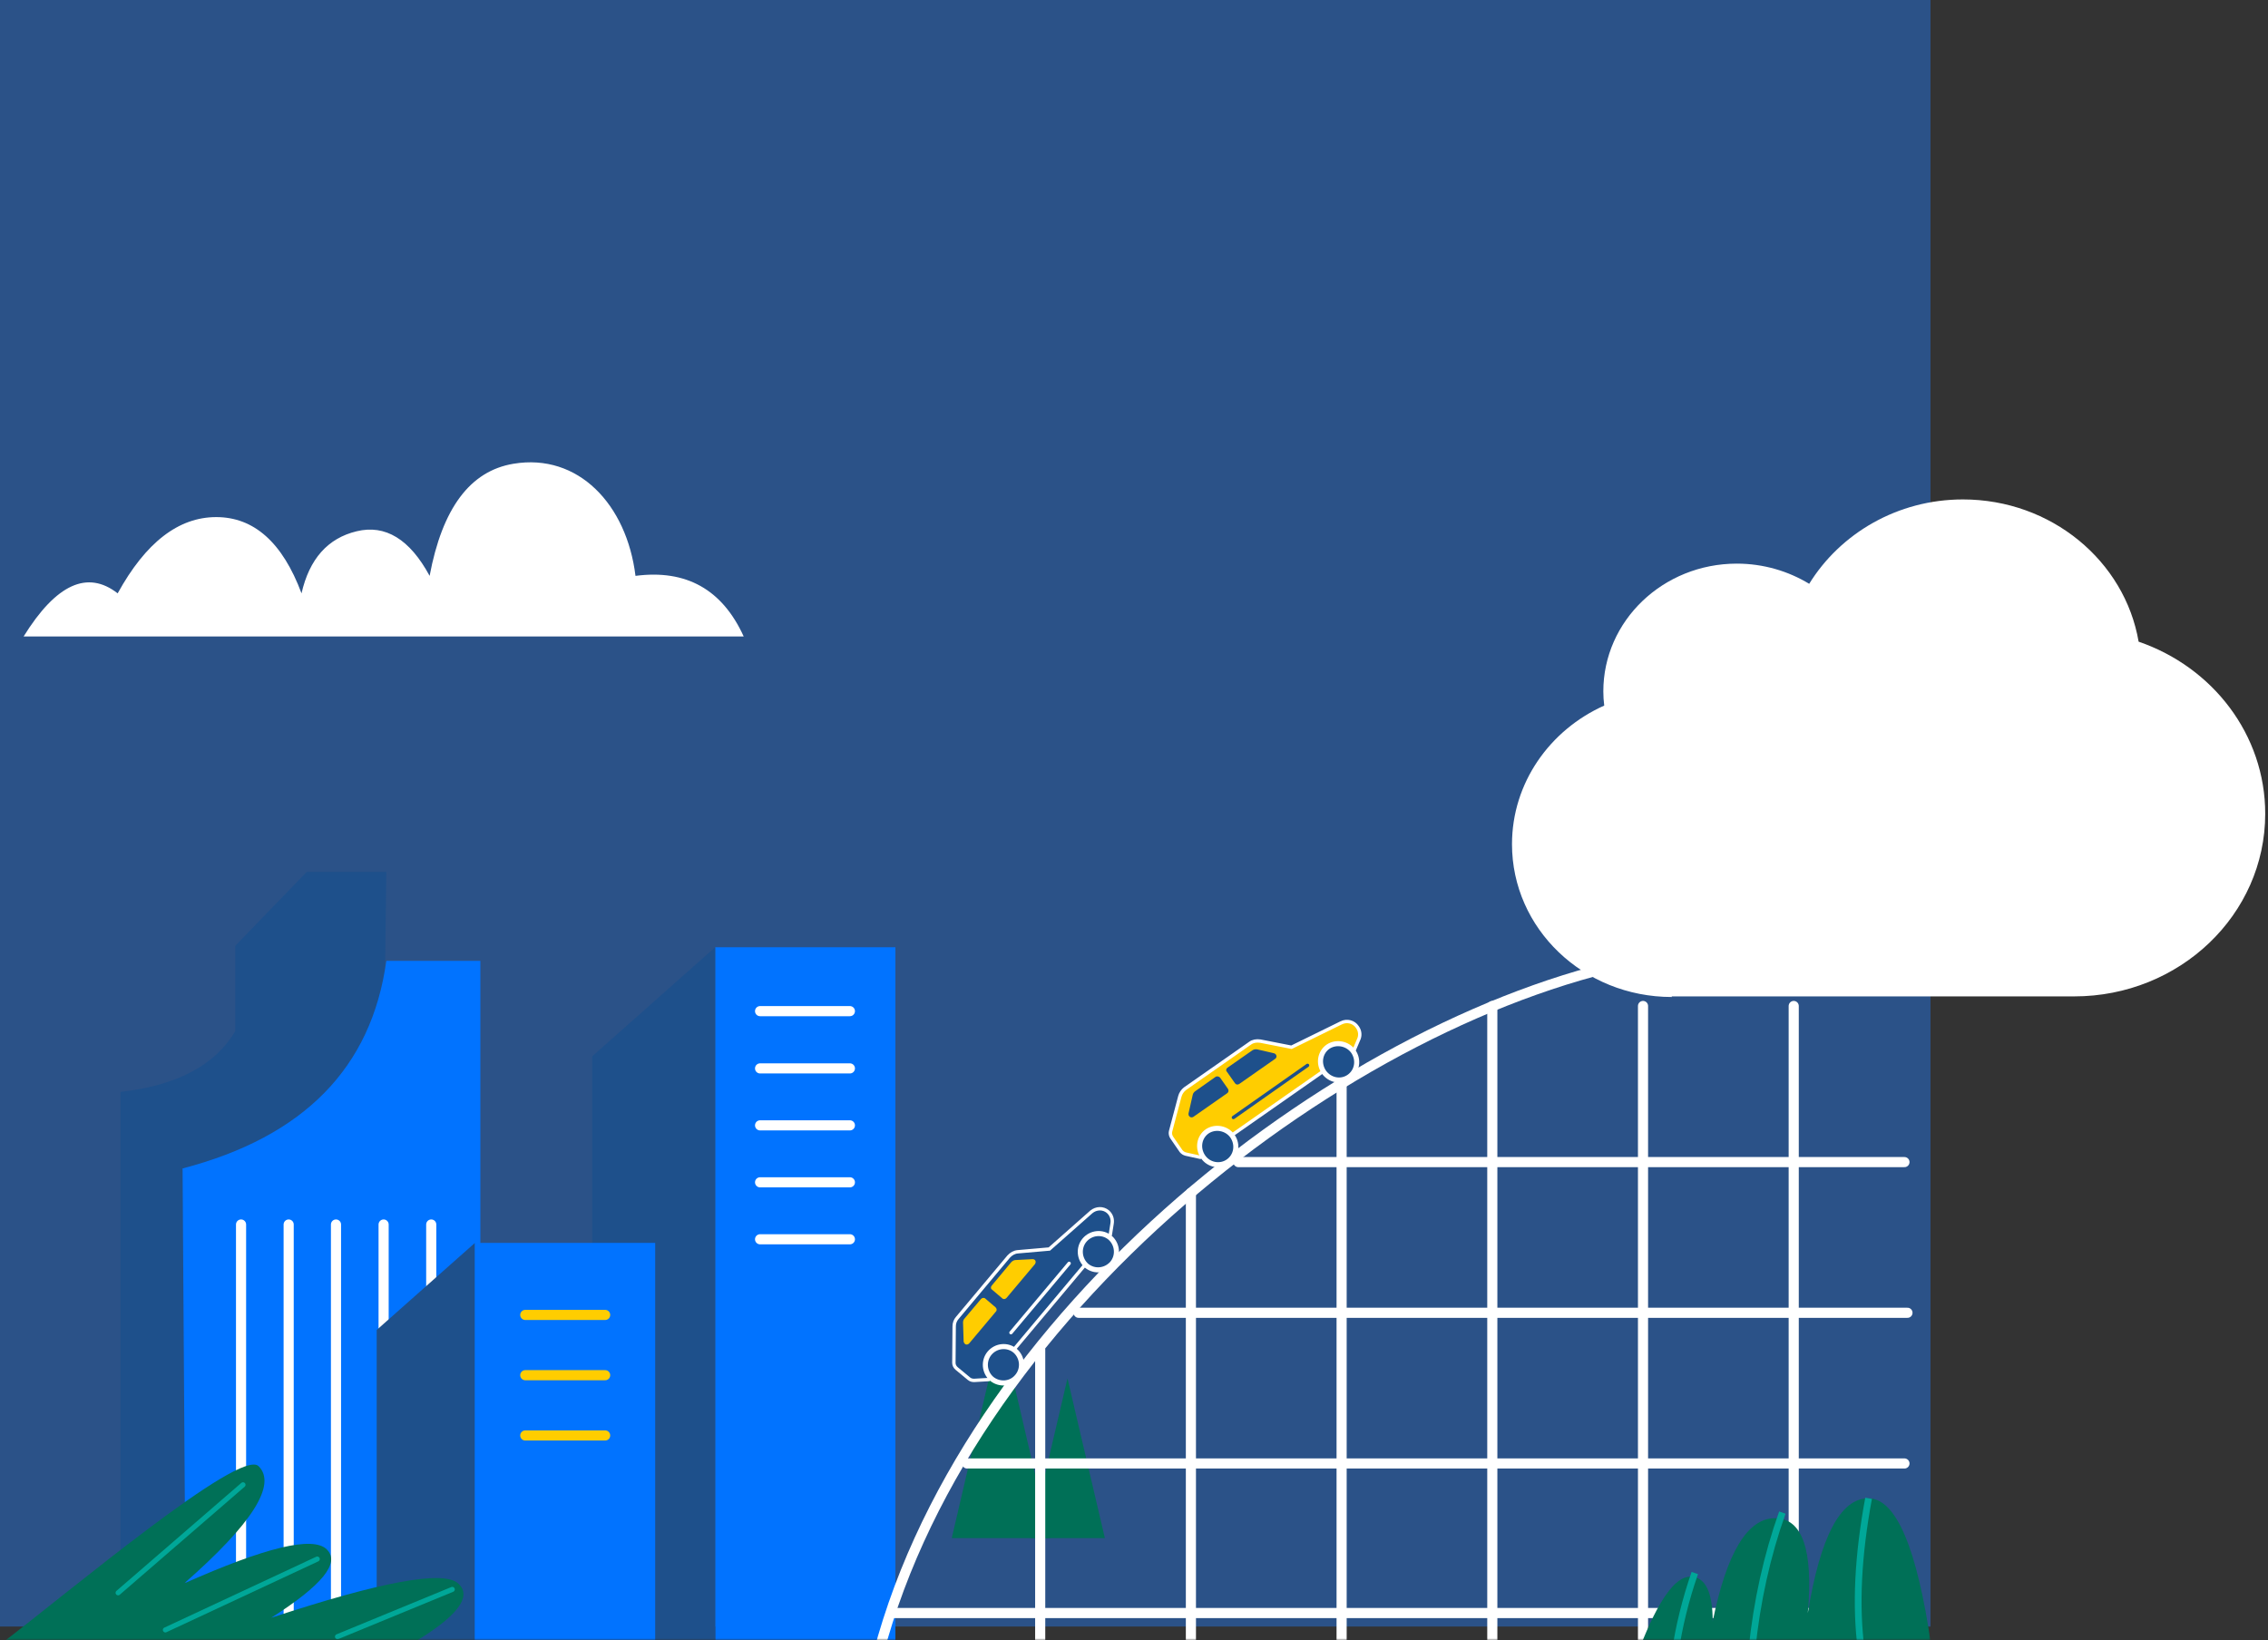 <?xml version="1.0" encoding="UTF-8"?> <svg xmlns="http://www.w3.org/2000/svg" width="672" height="486" viewBox="0 0 672 486" fill="none"><rect x="0" y="0" width="672" height="486" fill="#333333" stroke="none"/><path d="M0 0H572V482H0V0Z" fill="#2B5288"></path><mask id="mask0_102_20" style="mask-type:alpha" maskUnits="userSpaceOnUse" x="0" y="4" width="572" height="482"><path d="M0 4H572V486H0V4Z" fill="#2B5288"></path></mask><g mask="url(#mask0_102_20)"><path fill-rule="evenodd" clip-rule="evenodd" d="M282 455.791L296.557 393.366L311.114 455.791H282Z" fill="#007057"></path><path fill-rule="evenodd" clip-rule="evenodd" d="M305.22 455.791L316.294 408.459L327.367 455.791H305.22Z" fill="#007057"></path><path fill-rule="evenodd" clip-rule="evenodd" d="M69.725 491.823H35.7V323.57C52.4 321.695 63.831 315.622 69.725 305.531V280.257L90.891 258.377H114.468L113.396 341.074H69.725V491.823Z" fill="#1E508B"></path><path fill-rule="evenodd" clip-rule="evenodd" d="M142.331 491.823V284.722H114.467C110.091 316.426 89.998 336.877 54.097 346.254L55.079 491.912H142.331V491.823Z" fill="#0173FF"></path><path d="M71.422 362.865V484.499" stroke="white" stroke-width="3" stroke-linecap="round" stroke-linejoin="round"></path><path d="M85.532 362.865V484.499" stroke="white" stroke-width="3" stroke-linecap="round" stroke-linejoin="round"></path><path d="M99.553 362.865V484.499" stroke="white" stroke-width="3" stroke-linecap="round" stroke-linejoin="round"></path><path d="M113.664 362.865V484.499" stroke="white" stroke-width="3" stroke-linecap="round" stroke-linejoin="round"></path><path d="M127.774 362.865V484.499" stroke="white" stroke-width="3" stroke-linecap="round" stroke-linejoin="round"></path><path fill-rule="evenodd" clip-rule="evenodd" d="M265.305 503.879V280.703H211.9V503.879H265.305Z" fill="#0173FF"></path><path d="M225.207 299.636H251.82" stroke="white" stroke-width="3" stroke-linecap="round" stroke-linejoin="round"></path><path d="M225.207 316.604H251.82" stroke="white" stroke-width="3" stroke-linecap="round" stroke-linejoin="round"></path><path d="M225.207 333.483H251.82" stroke="white" stroke-width="3" stroke-linecap="round" stroke-linejoin="round"></path><path d="M225.207 350.362H251.82" stroke="white" stroke-width="3" stroke-linecap="round" stroke-linejoin="round"></path><path d="M225.207 367.241H251.82" stroke="white" stroke-width="3" stroke-linecap="round" stroke-linejoin="round"></path><path fill-rule="evenodd" clip-rule="evenodd" d="M211.9 280.703L175.464 313.032V503.968H211.9V280.703Z" fill="#1E508B"></path><path fill-rule="evenodd" clip-rule="evenodd" d="M140.723 368.313L111.61 394.122V486.107L140.723 486.197V368.313Z" fill="#1E508B"></path><path fill-rule="evenodd" clip-rule="evenodd" d="M194.128 486.018V368.313H140.724V486.018H194.128Z" fill="#0173FF"></path><path d="M442.167 298.11V488.332" stroke="white" stroke-width="3" stroke-linecap="round" stroke-linejoin="round"></path><path d="M486.82 298.11V488.332" stroke="white" stroke-width="3" stroke-linecap="round" stroke-linejoin="round"></path><path d="M531.472 298.11V488.332" stroke="white" stroke-width="3" stroke-linecap="round" stroke-linejoin="round"></path><path d="M265 478H548" stroke="white" stroke-width="3" stroke-linecap="round" stroke-linejoin="round"></path><path d="M397.514 321.33V488.332" stroke="white" stroke-width="3" stroke-linecap="round" stroke-linejoin="round"></path><path d="M352.861 353.48V488.332" stroke="white" stroke-width="3" stroke-linecap="round" stroke-linejoin="round"></path><path d="M308.208 399.919V488.332" stroke="white" stroke-width="3" stroke-linecap="round" stroke-linejoin="round"></path><path d="M286.542 433.677H564.283" stroke="white" stroke-width="3" stroke-linecap="round" stroke-linejoin="round"></path><path d="M319.585 389.024H565.176" stroke="white" stroke-width="3" stroke-linecap="round" stroke-linejoin="round"></path><path d="M366.917 344.371H564.283" stroke="white" stroke-width="3" stroke-linecap="round" stroke-linejoin="round"></path><path d="M259 495.03C283.827 389.56 399.835 300.075 489.32 284" stroke="white" stroke-width="3" stroke-linecap="round" stroke-linejoin="round"></path><path d="M347.2 337.121L347.2 337.121L347.195 337.114C346.83 336.603 346.686 335.862 346.826 335.297C346.826 335.296 346.826 335.294 346.826 335.293L349.592 324.855C349.592 324.854 349.592 324.854 349.593 324.853C349.829 323.988 350.384 323.188 351.104 322.625L370.383 309.147L370.383 309.147L370.391 309.142C371.238 308.526 372.253 308.354 373.407 308.516L382.503 310.3L382.669 310.332L382.82 310.258L397.377 303.114L397.38 303.112C399.123 302.241 401.166 302.799 402.185 304.366L402.191 304.375L402.197 304.384C402.988 305.492 403.141 306.902 402.514 308.157L402.507 308.171L402.501 308.185L401.307 311L355.612 342.942L351.368 342.009C350.773 341.859 350.333 341.568 349.955 341.12L347.2 337.121Z" fill="#FFCD00" stroke="white"></path><path d="M363.934 344.192C366.346 342.495 366.881 339.191 365.185 336.69C363.488 334.279 360.094 333.654 357.683 335.261C355.272 336.958 354.736 340.263 356.433 342.763C358.129 345.264 361.523 345.889 363.934 344.192Z" fill="#1E508B" stroke="white" stroke-width="1.5"></path><path d="M399.746 319.097C402.158 317.4 402.693 314.096 400.997 311.595C399.3 309.184 395.906 308.559 393.495 310.166C391.084 311.863 390.548 315.168 392.245 317.668C394.031 320.169 397.335 320.794 399.746 319.097Z" fill="#1E508B" stroke="white" stroke-width="1.5"></path><path d="M365.453 331.153L387.422 315.703" stroke="#1E508B" stroke-linecap="round" stroke-linejoin="round"></path><path fill-rule="evenodd" clip-rule="evenodd" d="M361.523 319.365L363.845 322.669C364.113 323.116 364.024 323.652 363.667 323.92L353.575 330.975C353.129 331.243 352.593 331.153 352.325 330.707C352.146 330.528 352.146 330.26 352.146 329.992L353.397 324.455C353.486 324.009 353.754 323.652 354.111 323.384L360.184 319.097C360.63 318.829 361.255 319.008 361.523 319.365Z" fill="#1E508B"></path><path fill-rule="evenodd" clip-rule="evenodd" d="M363.667 316.418L371.079 311.238C371.526 310.97 371.972 310.881 372.508 310.97L377.509 312.131C377.956 312.22 378.313 312.756 378.223 313.203C378.134 313.381 378.045 313.649 377.866 313.739L367.149 321.24C366.703 321.508 366.167 321.419 365.899 320.972L363.577 317.668C363.131 317.221 363.309 316.686 363.667 316.418Z" fill="#1E508B"></path><path d="M287.094 408.555L287.093 408.554L283.435 405.52C282.912 405.071 282.631 404.492 282.63 403.85C282.63 403.85 282.63 403.849 282.63 403.848L282.72 393.047H282.72V393.042C282.72 392.088 283.035 391.225 283.665 390.517L283.67 390.511L283.675 390.506L298.851 372.384C299.588 371.567 300.545 371.024 301.548 370.947L301.548 370.947L301.553 370.946L310.752 370.142L310.916 370.128L311.039 370.019L323.358 359.129C324.795 357.935 326.843 357.873 328.248 359.042C329.269 359.907 329.744 361.245 329.506 362.592L329.506 362.592L329.504 362.6L328.99 365.857L292.96 408.81L288.635 409.064C288.017 409.062 287.518 408.908 287.094 408.555Z" fill="#1E508B" stroke="white"></path><path d="M299.545 394.918L316.781 374.377" stroke="white" stroke-linecap="round" stroke-linejoin="round"></path><path d="M301.42 407.867C303.296 405.635 303.028 402.241 300.795 400.276C298.563 398.401 295.169 398.669 293.204 400.991C291.329 403.223 291.597 406.617 293.829 408.582C296.151 410.457 299.545 410.189 301.42 407.867Z" fill="#1E508B" stroke="white" stroke-width="1.5"></path><path d="M329.552 374.377C331.427 372.145 331.159 368.751 328.926 366.786C326.694 364.911 323.3 365.179 321.335 367.501C319.46 369.734 319.728 373.127 321.961 375.092C324.283 376.967 327.587 376.61 329.552 374.377Z" fill="#1E508B" stroke="white" stroke-width="1.5"></path><path fill-rule="evenodd" clip-rule="evenodd" d="M291.954 384.826L294.99 387.416C295.348 387.773 295.437 388.309 295.08 388.666L287.131 398.133C286.774 398.49 286.238 398.579 285.881 398.222C285.703 398.043 285.613 397.865 285.524 397.597L285.345 391.881C285.345 391.435 285.524 390.988 285.792 390.72L290.614 385.005C290.972 384.558 291.597 384.469 291.954 384.826Z" fill="#FFCD00"></path><path fill-rule="evenodd" clip-rule="evenodd" d="M293.829 380.986L299.634 374.02C299.992 373.663 300.438 373.395 300.885 373.395L305.975 373.127C306.511 373.127 306.868 373.484 306.868 373.931C306.868 374.11 306.779 374.377 306.69 374.556L298.205 384.648C297.848 385.005 297.312 385.094 296.955 384.737L293.919 382.147C293.562 381.968 293.472 381.433 293.829 380.986Z" fill="#FFCD00"></path><path d="M179.304 407.518H155.637" stroke="#FFCD00" stroke-width="3" stroke-linecap="round" stroke-linejoin="round"></path><path d="M179.304 389.657H155.637" stroke="#FFCD00" stroke-width="3" stroke-linecap="round" stroke-linejoin="round"></path><path d="M179.304 425.379H155.637" stroke="#FFCD00" stroke-width="3" stroke-linecap="round" stroke-linejoin="round"></path><path d="M0 487.347C20.63 471.629 71.177 429.03 76.624 434.478C82.072 439.926 74.749 451.535 54.566 469.218C78.679 458.501 92.7 455.108 96.808 459.126C100.916 463.145 95.379 469.843 80.375 479.399C112.883 468.682 131.369 465.288 135.745 469.218C140.121 473.147 135.388 479.22 121.545 487.347H37.508L0 487.347Z" fill="#007057"></path><path d="M134 471L100 485" stroke="#00A798" stroke-width="1.5" stroke-linecap="round"></path><path d="M72 440L35 472" stroke="#00A798" stroke-width="1.5" stroke-linecap="round"></path><path d="M94 462L49 483" stroke="#00A798" stroke-width="1.5" stroke-linecap="round"></path><path d="M486 487.953C491.403 474.129 496.368 467.217 500.797 467.217C505.226 467.217 507.465 471.647 507.465 480.505C511.602 460.111 517.784 449.89 525.913 449.89C534.041 449.89 537.302 459.284 535.647 478.023C539.347 455.341 545.333 444 553.559 444C561.785 444 568.016 458.651 572.25 487.953H486Z" fill="#007057"></path><path d="M528.103 448.235C523.528 461.085 520.558 474.567 519.098 488.78" stroke="#00A798" stroke-width="2"></path><path d="M553.657 444C550.493 461.036 549.763 475.979 551.466 488.78" stroke="#00A798" stroke-width="2"></path><path d="M502.16 466.147C499.385 474.129 497.438 482.112 496.27 490.143" stroke="#00A798" stroke-width="2"></path></g><path d="M495.332 295.444C469.166 295.444 448 275.172 448 250.166C448 232.037 459.163 216.319 475.328 209.085C475.149 207.656 475.06 206.317 475.06 204.888C475.06 183.99 492.742 167.022 514.622 167.022C522.481 167.022 529.894 169.255 536.056 173.006C545.254 158.092 562.222 148 581.602 148C607.768 148 629.559 166.218 633.667 190.152C655.547 197.654 671.176 217.659 671.176 241.146C671.176 271.064 645.813 295.266 614.556 295.266H495.332V295.444Z" fill="white"></path><path fill-rule="evenodd" clip-rule="evenodd" d="M220.352 188.6H7C16.645 173.061 25.933 168.864 34.864 175.83C43.169 160.737 52.903 153.235 64.067 153.235C75.23 153.235 83.714 160.737 89.34 175.83C91.662 165.649 97.11 159.487 105.683 157.433C114.167 155.379 121.401 159.755 127.295 170.65C131.046 150.645 139.262 139.571 152.122 137.428C171.323 134.213 185.701 149.484 188.291 170.65C203.295 168.685 214.011 174.669 220.352 188.6Z" fill="white"></path></svg> 